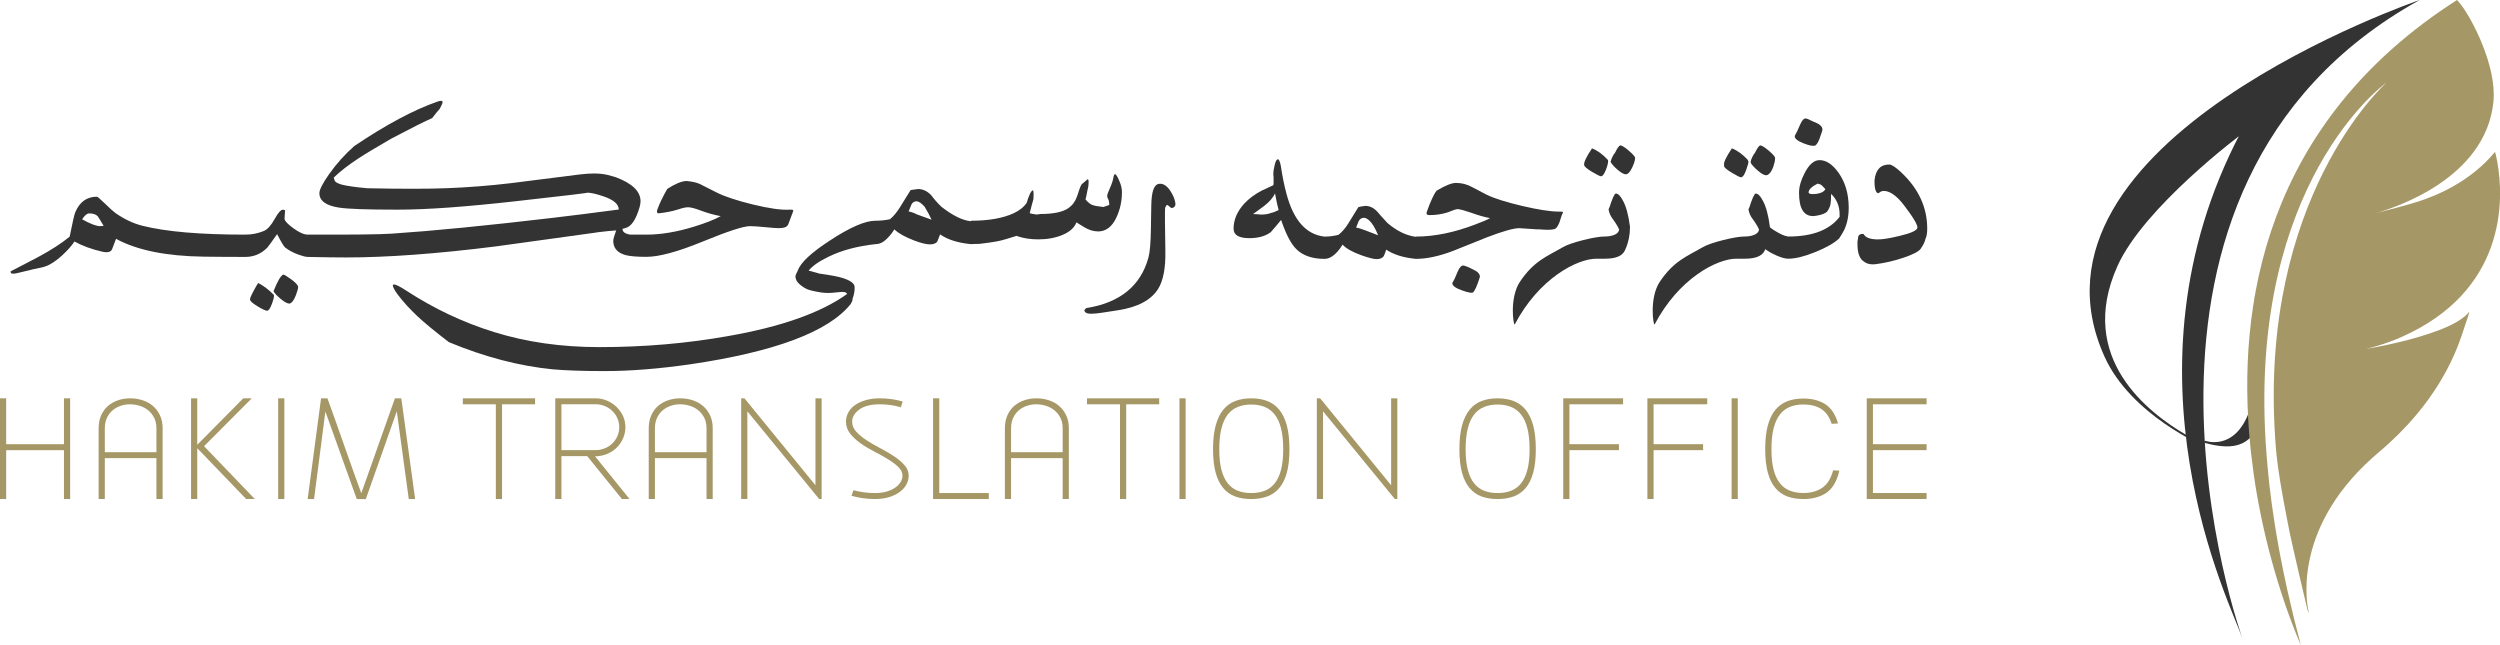 <svg xmlns="http://www.w3.org/2000/svg" width="376" height="97" viewBox="0 0 376 97" fill="none"><g clip-path="url(#clip0_726_23)"><path d="M339.107 44.562C341.872 70.492 331.473 66.236 331.473 66.236C331.845 66.344 331.243 66.524 331.589 66.616C334.532 67.398 337.583 67.666 339.249 64.739L339.57 58.818L339.102 44.567" fill="#333333"></path><path d="M337.25 95.982C335.575 91.014 317.875 56.261 336.986 19.965C343.14 8.282 337.129 20.178 337.129 20.178C337.129 20.178 322.463 31.101 318.46 40.028C312.237 53.919 323.25 62.149 328.746 65.377C330.434 66.368 331.551 67.129 331.551 67.129C331.551 67.129 320.485 62.45 316.512 53.623C301.915 21.186 363.921 -0.002 363.921 -0.002C312.765 28.328 337.254 95.982 337.254 95.982H337.25Z" fill="#333333"></path><path d="M361.086 50.729C358.542 51.845 356.205 52.393 355.772 52.493C356.179 52.427 358.204 52.084 360.692 51.49C364.682 50.541 369.85 48.956 371.395 46.857C371.395 46.857 371.269 47.459 370.841 48.634C370.313 50.06 368.971 55.797 363.371 62.446C361.844 64.26 359.996 66.146 357.758 68.028C357.438 68.296 357.131 68.563 356.832 68.835C344.373 79.987 347.138 91.545 347.173 91.788C347.273 92.536 347.199 92.168 347.052 91.725C347.043 91.7 347.035 91.671 347.026 91.641C346.926 91.336 344.737 81.89 344.421 80.351C344.386 80.188 344.351 80.025 344.321 79.862C344.213 79.335 344.109 78.808 344.009 78.277C343.884 77.658 343.767 77.039 343.655 76.425C343.546 75.848 343.443 75.275 343.339 74.714C343.308 74.547 343.278 74.384 343.252 74.221C343.049 73.088 342.871 72.001 342.724 70.993C342.703 70.83 342.677 70.671 342.655 70.516C342.642 70.412 342.625 70.307 342.612 70.203C342.482 69.245 342.378 68.375 342.313 67.635C342.291 67.392 342.274 67.15 342.257 66.912C342.227 66.535 342.201 66.159 342.179 65.787C339.799 29.926 358.403 12.848 358.953 12.409C358.347 12.79 338.44 27.642 340.742 66.255C340.755 66.502 340.772 66.749 340.79 66.995C340.859 68.016 340.937 69.057 341.036 70.115C341.054 70.311 341.075 70.508 341.093 70.704C341.101 70.796 341.11 70.892 341.119 70.984C341.127 71.089 341.14 71.198 341.149 71.302C341.171 71.503 341.192 71.7 341.21 71.9C341.214 71.946 341.218 71.992 341.223 72.042C341.223 72.051 341.223 72.059 341.223 72.063C341.24 72.21 341.253 72.36 341.27 72.507C341.292 72.707 341.313 72.908 341.339 73.113C341.525 74.735 341.75 76.404 342.014 78.118C342.062 78.44 342.114 78.762 342.166 79.084C342.218 79.406 342.27 79.732 342.326 80.063C342.365 80.318 342.413 80.573 342.456 80.832C342.551 81.376 342.646 81.924 342.746 82.475C342.802 82.785 342.858 83.094 342.919 83.404C343.2 84.897 343.512 86.419 343.845 87.97C343.914 88.288 343.984 88.606 344.057 88.923C344.637 91.524 345.299 94.217 346.043 96.998C346.043 96.998 345.818 96.509 345.442 95.593C345.416 95.53 345.39 95.468 345.364 95.405C345.156 94.886 344.905 94.259 344.628 93.515C344.598 93.439 344.572 93.364 344.546 93.289C344.312 92.67 344.061 91.976 343.797 91.219C343.75 91.077 343.702 90.935 343.65 90.788C342.949 88.735 342.162 86.231 341.409 83.37C341.361 83.191 341.313 83.015 341.27 82.831C341.244 82.731 341.218 82.634 341.192 82.534C341.119 82.25 341.045 81.965 340.976 81.677C340.92 81.455 340.868 81.229 340.816 81.004C340.772 80.84 340.734 80.677 340.699 80.519C340.214 78.453 339.755 76.241 339.362 73.912C339.297 73.519 339.232 73.125 339.167 72.724C339.167 72.703 339.163 72.682 339.158 72.661C339.119 72.402 339.08 72.147 339.041 71.883C339.011 71.666 338.976 71.453 338.946 71.231C338.929 71.118 338.916 71.005 338.903 70.892C338.777 69.993 338.661 69.078 338.557 68.145C338.535 67.94 338.513 67.744 338.492 67.539C338.474 67.38 338.457 67.221 338.444 67.066C338.444 67.05 338.444 67.033 338.44 67.016C336.354 46.029 340.556 18.531 369.534 -0.002C369.534 -0.002 369.78 0.27 370.174 0.767C371.758 2.791 375.536 9.942 375.012 15.286C373.87 26.902 360.061 31.301 357.161 32.1C358.524 31.757 362.116 30.829 363.756 30.294C366.954 29.256 371.736 27.099 375.255 22.842C375.255 22.842 375.437 23.453 375.623 24.51C376.06 27.007 376.518 31.991 374.627 37.214C372.849 42.123 368.997 47.254 361.099 50.725L361.086 50.729Z" fill="#A59866"></path><path d="M231.384 34.485C231.955 34.535 232.444 34.56 232.86 34.56C233.249 34.56 233.565 34.522 233.812 34.447C234.059 34.372 234.297 34.045 234.53 33.473C234.66 33.071 234.79 32.674 234.92 32.273C234.972 32.197 235.011 32.13 235.037 32.068C235.063 32.005 235.076 31.963 235.076 31.938C235.076 31.863 234.959 31.825 234.725 31.825H234.452C233.184 31.825 231.332 31.537 228.896 30.964C226.459 30.387 224.685 29.826 223.573 29.274L221.357 28.112C220.604 27.71 219.816 27.51 218.986 27.51C218.336 27.51 217.367 27.899 216.073 28.672C215.839 28.948 215.567 29.45 215.255 30.173C215.125 30.424 214.918 30.951 214.632 31.75C214.58 31.85 214.554 31.963 214.554 32.089C214.554 32.264 214.697 32.352 214.983 32.352C215.965 32.352 216.887 32.214 217.739 31.938C218.518 31.612 219.02 31.449 219.254 31.449C219.695 31.499 220.379 31.687 221.314 32.013C222.348 32.39 223.283 32.653 224.109 32.804C223.668 33.054 222.945 33.368 221.933 33.74C218.748 34.965 215.757 35.58 212.957 35.58V35.618C211.533 35.442 210.11 34.756 208.686 33.552C207.985 32.799 207.483 32.239 207.171 31.863C206.626 31.261 206.02 30.964 205.345 30.964C204.904 31.014 204.553 31.077 204.298 31.152C203.778 31.976 203.294 32.766 202.839 33.519C202.385 34.271 201.874 34.869 201.303 35.321C200.602 35.496 199.905 35.584 199.204 35.584C196.46 35.283 194.556 33.147 193.492 29.166C193.154 27.915 192.868 26.515 192.639 24.963C192.561 24.562 192.483 24.294 192.405 24.156C192.327 24.018 192.263 23.951 192.211 23.951C192.003 23.951 191.834 24.252 191.704 24.85C191.626 25.176 191.574 25.431 191.549 25.62C191.523 25.808 191.51 26.038 191.51 26.314C191.536 26.439 191.549 26.652 191.549 26.953V27.405C191.549 27.656 191.536 27.807 191.51 27.857C190.731 28.208 190.164 28.471 189.8 28.647C188.736 29.199 187.844 29.86 187.121 30.637C186.061 31.812 185.529 33.063 185.529 34.393C185.529 35.342 186.316 35.819 187.9 35.819C189.246 35.819 190.319 35.517 191.124 34.919C191.696 34.267 192.211 33.657 192.678 33.08C193.401 35.208 194.154 36.659 194.933 37.433C195.915 38.432 197.343 38.934 199.204 38.934C199.62 38.934 200.022 38.796 200.407 38.52C200.952 38.143 201.454 37.571 201.922 36.793C202.441 37.37 203.398 37.905 204.795 38.407C205.882 38.783 206.622 38.971 207.011 38.971C207.504 38.971 207.851 38.846 208.058 38.595C208.162 38.47 208.305 38.118 208.487 37.545C209.599 38.298 211.088 38.758 212.953 38.934C214.584 38.934 216.45 38.532 218.548 37.734C220.232 37.056 221.915 36.383 223.599 35.706C226.009 34.782 227.641 34.317 228.493 34.317C229.606 34.393 230.566 34.455 231.367 34.505L231.384 34.485ZM191.215 32.009C190.8 32.185 190.268 32.273 189.623 32.273C189.207 32.222 188.818 32.197 188.459 32.197C189.134 31.695 189.662 31.311 190.051 31.035C190.904 30.382 191.475 29.734 191.761 29.082C191.968 30.207 192.15 31.047 192.306 31.595C191.864 31.821 191.501 31.959 191.22 32.009H191.215ZM205.202 34.597C204.605 34.372 204.194 34.246 203.96 34.221C204.012 34.096 204.077 33.933 204.155 33.732C204.233 33.531 204.298 33.368 204.35 33.243C204.531 32.916 204.804 32.753 205.168 32.753C205.401 32.779 205.648 32.904 205.908 33.13C206.401 33.581 206.851 34.33 207.266 35.384C206.487 35.083 205.804 34.819 205.206 34.593L205.202 34.597Z" fill="#333333"></path><path d="M221.928 40.72C220.92 40.193 220.297 39.93 220.063 39.93C219.777 39.93 219.505 40.231 219.245 40.829C218.856 41.753 218.635 42.242 218.583 42.292C218.479 42.418 218.427 42.531 218.427 42.631C218.479 43.007 218.973 43.354 219.903 43.681C220.833 44.007 221.379 44.107 221.534 43.982C221.794 43.781 222.132 43.045 222.543 41.765C222.569 41.665 222.582 41.59 222.582 41.54C222.53 41.213 222.309 40.937 221.92 40.716L221.928 40.72Z" fill="#333333"></path><path d="M259.314 25.047C259.418 25.273 259.825 25.599 260.539 26.022C261.249 26.448 261.686 26.662 261.842 26.662C262.101 26.662 262.357 26.306 262.616 25.591C262.876 24.876 262.993 24.433 262.967 24.257C262.945 24.232 262.923 24.207 262.897 24.186C262.897 24.144 262.897 24.102 262.889 24.069C262.11 23.22 261.309 22.631 260.478 22.309C259.591 23.63 259.197 24.475 259.306 24.838C259.293 24.922 259.293 24.993 259.31 25.047H259.314Z" fill="#333333"></path><path d="M263.317 24.525C263.551 24.876 263.897 25.252 264.369 25.65C264.91 26.126 265.338 26.365 265.65 26.365C266.065 26.289 266.416 25.867 266.702 25.089C266.883 24.562 266.974 24.136 266.974 23.814C266.974 23.81 266.974 23.805 266.974 23.801C266.974 23.768 266.974 23.734 266.974 23.705C266.896 23.479 266.559 23.116 265.966 22.614C265.369 22.116 264.958 21.865 264.724 21.865C264.516 21.966 264.269 22.317 263.984 22.919C263.646 23.346 263.413 23.818 263.283 24.345C263.304 24.378 263.322 24.416 263.343 24.454C263.33 24.483 263.326 24.504 263.322 24.529L263.317 24.525Z" fill="#333333"></path><path d="M271.285 21.568C272.176 21.919 272.769 22.019 273.05 21.869C273.284 21.668 273.483 21.338 273.652 20.873C273.821 20.409 273.955 20.016 274.059 19.69C274.085 19.565 274.097 19.477 274.097 19.427C274.072 19.125 273.851 18.849 273.435 18.603C272.682 18.277 272.167 18.038 271.882 17.888C271.726 17.838 271.622 17.812 271.57 17.812C271.285 17.812 271.012 18.114 270.752 18.712C270.363 19.611 270.129 20.112 270.051 20.213C269.973 20.313 269.934 20.413 269.934 20.514C269.934 20.865 270.38 21.216 271.276 21.563L271.285 21.568Z" fill="#333333"></path><path d="M273.647 24.086C272.816 24.086 272.068 24.751 271.393 26.077C270.847 27.126 270.575 28.105 270.575 29.004C270.575 31.333 271.276 32.495 272.673 32.495H272.829C272.881 32.47 272.972 32.458 273.102 32.458C273.903 32.332 274.461 32.132 274.772 31.856C275.058 31.479 275.24 31.082 275.318 30.655C275.37 30.354 275.396 29.853 275.396 29.154C276.248 29.978 276.677 31.007 276.677 32.232V32.608C275.175 34.586 272.596 35.573 268.947 35.573C268.458 35.523 267.766 35.222 266.887 34.674C266.615 34.502 266.381 34.339 266.191 34.176V34.109C265.957 32.307 265.594 30.982 265.1 30.129C264.741 29.455 264.399 29.117 264.092 29.117C264.04 29.117 263.992 29.129 263.936 29.154C263.728 29.48 263.534 29.903 263.356 30.43C263.174 31.028 263.045 31.379 262.967 31.479C263.045 32.006 263.265 32.504 263.629 32.98C263.724 33.11 263.811 33.231 263.893 33.348C264.217 33.817 264.438 34.218 264.564 34.557C264.486 34.904 264.239 35.163 263.824 35.326C263.408 35.489 262.945 35.569 262.426 35.569C261.673 35.569 260.582 35.753 259.141 36.112C257.704 36.476 256.687 36.832 256.09 37.183C253.732 38.559 251.775 39.198 249.642 42.364C248.032 44.756 248.647 49 248.854 48.799C252.477 41.879 258.237 38.91 261.14 38.91H262.421C264.001 38.91 264.988 38.521 265.377 37.747C265.425 37.655 265.472 37.563 265.511 37.467C265.533 37.488 265.55 37.505 265.568 37.522C265.957 37.823 266.507 38.128 267.221 38.442C267.935 38.755 268.51 38.91 268.952 38.91C270.012 38.91 271.367 38.58 273.011 37.915C274.656 37.25 275.854 36.568 276.603 35.87C276.966 35.318 277.226 34.883 277.382 34.557C277.849 33.532 278.07 32.366 278.044 31.065C278.018 29.087 277.512 27.398 276.529 25.997C275.621 24.722 274.664 24.082 273.656 24.082L273.647 24.086ZM273.82 29.004C273.47 29.129 273.076 29.192 272.635 29.192C272.427 29.192 272.271 29.167 272.167 29.117C272.063 29.067 272.011 29.016 272.011 28.966C272.011 28.515 272.466 28.067 273.37 27.616C273.63 27.666 273.838 27.753 273.993 27.879C274.253 28.13 274.435 28.318 274.539 28.443C274.409 28.694 274.171 28.883 273.82 29.008V29.004Z" fill="#333333"></path><path d="M286.007 25.98C285.124 25.156 284.505 24.742 284.142 24.742C282.822 24.742 282.082 25.545 281.926 27.147V27.372C281.926 28.05 282.017 28.547 282.199 28.874C282.303 28.999 282.394 29.062 282.471 29.062C282.523 29.062 282.575 29.037 282.627 28.986C282.861 28.786 283.121 28.698 283.406 28.723C284.081 28.748 284.817 29.175 285.622 29.998C286.011 30.4 286.539 31.073 287.215 32.026C287.994 33.126 288.379 33.854 288.379 34.205C288.379 34.632 287.487 35.058 285.7 35.48C284.146 35.857 283.021 36.032 282.32 36.007C281.234 35.982 280.559 35.719 280.299 35.217C280.273 35.192 280.221 35.179 280.143 35.179C279.676 35.179 279.442 35.418 279.442 35.894C279.39 36.17 279.364 36.321 279.364 36.346V36.722C279.364 38.048 279.676 38.913 280.295 39.311C280.658 39.612 281.121 39.762 281.693 39.762C281.822 39.737 281.978 39.725 282.16 39.725C283.506 39.549 284.852 39.236 286.202 38.788C287.704 38.286 288.595 37.826 288.881 37.4C289.296 36.798 289.526 36.313 289.582 35.936C289.764 35.585 289.854 35.075 289.854 34.397C289.854 31.219 288.573 28.418 286.007 25.988V25.98Z" fill="#333333"></path><path d="M176.004 28.686C175.541 27.992 175.034 27.637 174.493 27.637C174.428 27.637 174.359 27.641 174.294 27.653C173.546 27.775 173.182 28.824 173.152 30.961L173.095 34.444C173.069 36.498 172.944 37.949 172.719 38.76C171.568 42.971 168.452 45.517 163.458 46.324L163.354 46.341L163.068 46.671L163.142 46.826C163.289 47.148 163.756 47.186 164.146 47.186C164.535 47.186 165.094 47.131 165.777 47.027L168.166 46.659C171.105 46.207 173.13 45.128 174.186 43.447C174.948 42.226 175.315 40.324 175.272 37.798C175.203 33.993 175.19 31.797 175.233 31.27C175.367 30.932 175.484 30.84 175.536 30.815C175.588 30.836 175.735 30.915 176.056 31.199L176.151 31.283L176.276 31.27C176.484 31.25 176.605 31.149 176.666 31.066C176.778 30.923 176.813 30.731 176.765 30.476C176.666 29.895 176.406 29.293 175.999 28.682L176.004 28.686Z" fill="#333333"></path><path d="M43.722 41.958C43.111 41.515 42.735 41.293 42.596 41.293C42.207 41.481 41.718 42.322 41.134 43.815C41.342 44.149 41.692 44.521 42.177 44.923C42.718 45.378 43.159 45.629 43.492 45.667C43.856 45.625 44.189 45.211 44.492 44.417C44.73 43.798 44.847 43.375 44.847 43.145C44.778 42.836 44.401 42.439 43.722 41.958Z" fill="#333333"></path><path d="M38.84 42.565C38.727 42.686 38.494 43.087 38.13 43.773C37.728 44.526 37.555 44.961 37.607 45.082C37.65 45.312 38.031 45.642 38.754 46.081C39.476 46.516 39.948 46.738 40.173 46.738C40.398 46.738 40.636 46.395 40.891 45.709C41.147 45.023 41.251 44.572 41.194 44.358C40.415 43.564 39.628 42.966 38.836 42.565H38.84Z" fill="#333333"></path><path d="M89.811 34.941C91.13 34.778 92.087 34.686 92.671 34.657C92.658 34.711 92.559 35.008 92.377 35.543C92.251 35.907 92.208 36.237 92.251 36.53C92.364 37.446 92.974 38.056 94.086 38.366C94.74 38.541 95.791 38.629 97.237 38.629C99.128 38.629 101.954 37.86 105.71 36.321C109.467 34.782 111.825 34.013 112.782 34.013C113.31 34.013 114.071 34.063 115.067 34.163C116.062 34.264 116.737 34.314 117.101 34.314C117.503 34.314 117.828 34.272 118.07 34.184C118.312 34.096 118.485 33.925 118.581 33.67C118.788 33.118 118.996 32.562 119.208 31.997C119.208 31.972 119.234 31.888 119.29 31.755C119.334 31.675 119.316 31.612 119.247 31.575C119.178 31.533 119.005 31.52 118.723 31.533C117.542 31.612 115.698 31.353 113.193 30.747C110.8 30.157 109.012 29.564 107.831 28.974C106.952 28.531 106.078 28.087 105.2 27.644C104.685 27.431 104.031 27.289 103.239 27.222C102.503 27.247 101.543 27.644 100.361 28.409C99.652 29.647 99.167 30.655 98.899 31.433C98.816 31.633 98.786 31.796 98.816 31.918C98.842 32.039 98.933 32.093 99.089 32.081C100.188 31.959 101.162 31.767 102.01 31.495C102.677 31.265 103.187 31.161 103.533 31.173C103.936 31.186 104.55 31.349 105.368 31.658C106.368 32.035 107.376 32.319 108.393 32.507C107.489 33.017 106.139 33.548 104.347 34.1C101.759 34.895 99.388 35.288 97.233 35.288H94.792C94.013 35.167 93.623 34.878 93.623 34.422C93.861 34.355 94.021 34.309 94.104 34.28C94.952 34.067 95.649 33.03 96.189 31.173C96.285 30.864 96.337 30.563 96.337 30.266C96.337 28.786 95.099 27.586 92.624 26.657C92.221 26.549 91.819 26.436 91.412 26.314C90.802 26.168 90.109 26.093 89.348 26.093C88.72 26.093 88.01 26.139 87.218 26.235C83.769 26.666 80.32 27.101 76.871 27.544C73.604 27.933 70.332 28.188 67.065 28.309C64.2 28.418 60.24 28.418 55.194 28.309C53.441 28.146 52.173 27.966 51.399 27.765C50.815 27.602 50.468 27.414 50.356 27.201C50.3 27.038 50.243 26.879 50.187 26.716C51.174 25.762 52.42 24.792 53.922 23.814C54.839 23.207 56.479 22.221 58.847 20.849C61.937 19.222 63.988 18.194 65 17.763C65.446 17.173 65.827 16.701 66.147 16.35C66.424 15.839 66.563 15.509 66.563 15.363C66.563 15.229 66.485 15.162 66.333 15.162C66.208 15.162 66.026 15.204 65.792 15.283C62.261 16.509 58.094 18.729 53.294 21.957C51.862 23.22 50.594 24.633 49.499 26.189C48.525 27.573 48.036 28.526 48.036 29.053C48.036 30.207 49.036 30.935 51.04 31.232C52.377 31.433 55.281 31.533 59.76 31.533C64.239 31.533 70.042 31.107 77.672 30.253C85.301 29.4 88.846 28.974 88.305 28.974C88.833 28.974 89.642 29.154 90.724 29.517C92.282 30.04 93.061 30.705 93.061 31.512C89.109 32.035 85.808 32.453 83.15 32.762C73.106 33.946 65.026 34.736 58.903 35.142C57.068 35.263 52.857 35.309 46.279 35.284C45.708 35.284 44.985 34.962 44.111 34.318C43.276 33.712 42.839 33.247 42.795 32.925C42.795 32.725 42.808 32.474 42.839 32.181C42.865 31.884 42.882 31.704 42.882 31.637C42.757 31.571 42.644 31.537 42.549 31.537C42.242 31.537 41.839 31.989 41.337 32.888C40.779 33.896 40.225 34.514 39.667 34.744C38.788 35.108 37.858 35.288 36.871 35.288C30.111 35.288 24.966 34.845 21.43 33.958C20.041 33.607 18.678 32.963 17.34 32.022C17.09 31.847 16.561 31.37 15.757 30.592C15.06 29.919 14.67 29.584 14.588 29.584C13.056 29.584 11.966 30.37 11.312 31.943C11.174 32.277 10.897 33.494 10.477 35.593C9.265 36.589 7.686 37.609 5.742 38.658C4.366 39.369 2.981 40.089 1.592 40.816C1.592 40.908 1.605 40.983 1.636 41.038C1.731 41.213 2.138 41.205 2.847 41.017C4.626 40.574 5.76 40.31 6.249 40.231C7.166 40.055 8.196 39.453 9.339 38.416C10.187 37.638 10.806 36.936 11.195 36.321C12.364 36.965 13.753 37.479 15.367 37.851C16.202 38.039 16.704 37.906 16.869 37.45C17.146 36.71 17.34 36.2 17.453 35.919C20.582 37.626 24.966 38.52 30.6 38.6C32.34 38.625 34.43 38.642 36.88 38.642C38.174 38.642 39.277 38.178 40.199 37.249C40.294 37.157 40.792 36.476 41.679 35.213C42.276 36.384 42.679 37.053 42.891 37.228C43.419 37.646 44.085 38.002 44.894 38.299C45.535 38.529 46.002 38.642 46.292 38.642C48.837 38.696 50.75 38.721 52.031 38.721C58.249 38.721 65.792 38.165 74.668 37.048C79.719 36.35 84.769 35.652 89.815 34.953L89.811 34.941ZM15.069 34.013C14.484 34.013 13.58 33.67 12.355 32.984C12.732 32.394 13.086 32.097 13.42 32.097C14.004 32.097 14.428 32.24 14.692 32.52C14.774 32.616 15.073 33.097 15.588 33.971C15.406 33.996 15.233 34.013 15.064 34.013H15.069Z" fill="#333333"></path><path d="M165.132 34.811C166.323 34.811 167.244 34.121 167.889 32.745C168.46 31.545 168.742 30.257 168.742 28.877C168.742 28.375 168.612 27.828 168.352 27.225C168.067 26.527 167.833 26.176 167.651 26.176C167.573 26.301 167.521 26.402 167.495 26.477C167.443 26.979 167.236 27.627 166.872 28.43C166.638 28.931 166.522 29.283 166.522 29.479C166.522 29.605 166.548 29.718 166.6 29.818C166.755 30.019 166.833 30.357 166.833 30.83L165.942 31.131C165.089 31.031 164.583 30.943 164.427 30.867C164.115 30.817 163.726 30.529 163.263 30.006C163.367 29.58 163.471 29.082 163.575 28.505C163.678 28.179 163.73 27.807 163.73 27.38C163.73 27.104 163.678 26.966 163.575 26.966C163.549 26.966 163.445 27.054 163.263 27.23C163.003 27.43 162.809 27.593 162.679 27.719C162.523 27.945 162.289 28.559 161.978 29.559C161.718 30.311 161.277 30.897 160.658 31.323C159.805 31.9 158.403 32.185 156.464 32.185C156.282 32.235 156.049 32.26 155.763 32.26C155.633 32.21 155.504 32.185 155.374 32.185C155.114 32.135 154.945 32.097 154.867 32.072C155.101 31.123 155.283 30.433 155.413 30.006C155.439 29.831 155.452 29.555 155.452 29.182C155.452 28.881 155.426 28.693 155.374 28.618C155.244 28.618 155.088 28.793 154.906 29.145C154.673 29.672 154.517 30.107 154.439 30.458C154.023 31.11 153.366 31.645 152.457 32.072C150.825 32.825 148.688 33.197 146.048 33.197V33.272C144.806 33.172 143.317 32.448 141.582 31.093C141.01 30.541 140.495 29.956 140.028 29.329C139.431 28.727 138.786 28.43 138.085 28.43C137.618 28.48 137.241 28.53 136.96 28.58C136.882 28.68 136.363 29.517 135.406 31.093C134.913 31.896 134.398 32.519 133.852 32.971C133.177 33.121 132.455 33.197 131.676 33.197C130.122 33.197 127.841 34.184 124.838 36.161C122.016 37.989 120.398 39.502 119.983 40.703C119.749 41.129 119.632 41.438 119.632 41.639C119.684 41.99 119.801 42.262 119.983 42.463C120.294 42.839 120.744 43.178 121.341 43.475C121.731 43.651 122.48 43.826 123.596 44.002C125.513 44.278 127.071 43.508 127.409 44.211C123.471 47.038 117.49 49.154 109.462 50.554C103.274 51.654 96.838 52.206 90.157 52.206C84.431 52.206 79.165 51.453 74.348 49.952C69.713 48.526 65.281 46.435 61.062 43.684C60.132 43.082 59.535 42.785 59.275 42.785C59.145 42.785 59.08 42.823 59.08 42.898C59.08 43.174 59.34 43.663 59.859 44.361C60.66 45.411 61.633 46.477 62.772 47.552C63.806 48.526 65.385 49.827 67.51 51.458C72.872 53.686 78.078 55.05 83.129 55.547C85.124 55.723 87.725 55.811 90.936 55.811C94.77 55.811 99.041 55.472 103.754 54.799C116.546 52.921 124.617 49.894 127.954 45.716C128.343 44.892 128.144 45.47 128.222 44.943C128.456 44.316 128.56 43.718 128.534 43.14C128.508 42.614 127.885 42.166 126.669 41.79C126.02 41.589 124.881 41.376 123.25 41.15C122.886 41.05 122.341 40.899 121.618 40.698C122.216 39.971 123.224 39.273 124.648 38.595C126.591 37.646 128.932 37.019 131.68 36.718C132.121 36.718 132.533 36.58 132.922 36.304C133.493 35.877 134.021 35.279 134.515 34.501C135.138 35.103 136.146 35.664 137.544 36.191C138.552 36.567 139.318 36.755 139.838 36.755C140.383 36.755 140.755 36.617 140.963 36.341C141.119 35.94 141.261 35.58 141.391 35.254C142.555 36.057 144.109 36.542 146.052 36.718C146.39 36.692 146.805 36.68 147.294 36.68C148.38 36.554 149.263 36.429 149.934 36.304C150.349 36.228 150.799 36.115 151.293 35.965C152.015 35.739 152.548 35.576 152.885 35.476C153.842 35.827 154.932 36.002 156.148 36.002C157.52 36.002 158.745 35.777 159.818 35.325C160.891 34.873 161.584 34.25 161.895 33.447C162.363 33.749 162.748 33.987 163.06 34.163C163.761 34.589 164.444 34.802 165.119 34.802L165.132 34.811ZM137.938 32.26C137.444 32.009 137.02 31.858 136.657 31.808L137.046 30.834C137.202 30.458 137.488 30.27 137.899 30.27C138.236 30.32 138.622 30.596 139.063 31.093C139.504 31.821 139.851 32.469 140.11 33.046L137.933 32.256L137.938 32.26Z" fill="#333333"></path><path d="M238.274 24.863C238.304 25.064 238.676 25.382 239.399 25.821C240.126 26.256 240.593 26.49 240.797 26.515C241.03 26.515 241.277 26.185 241.537 25.52C241.762 24.934 241.87 24.495 241.857 24.19C241.857 24.148 241.857 24.106 241.848 24.073C241.069 23.224 240.269 22.634 239.438 22.312C238.551 23.634 238.157 24.479 238.265 24.842C238.265 24.851 238.265 24.859 238.269 24.863H238.274Z" fill="#333333"></path><path d="M243.051 29.116C242.999 29.116 242.952 29.128 242.896 29.153C242.688 29.479 242.493 29.902 242.316 30.428C242.134 31.026 242.004 31.378 241.926 31.478C242.004 32.005 242.225 32.503 242.588 32.979C242.684 33.109 242.77 33.23 242.852 33.347C243.177 33.816 243.398 34.217 243.523 34.556C243.445 34.903 243.199 35.162 242.783 35.325C242.368 35.488 241.905 35.568 241.385 35.568C240.632 35.568 239.542 35.752 238.105 36.111C236.668 36.475 235.651 36.831 235.054 37.182C232.695 38.557 230.739 39.197 228.606 42.363C226.996 44.755 227.61 48.999 227.818 48.798C231.44 41.878 237.2 38.909 240.104 38.909H241.385C242.965 38.909 243.947 38.52 244.337 37.746C244.384 37.654 244.432 37.562 244.471 37.466C244.912 36.496 245.142 35.4 245.15 34.171V34.104C244.917 32.302 244.553 30.976 244.06 30.123C243.701 29.45 243.359 29.111 243.051 29.111V29.116Z" fill="#333333"></path><path d="M244.917 22.61C244.319 22.112 243.908 21.861 243.674 21.861C243.467 21.962 243.22 22.313 242.934 22.915C242.597 23.342 242.363 23.814 242.233 24.341C242.255 24.375 242.272 24.412 242.294 24.45C242.489 24.772 242.826 25.136 243.302 25.541C243.835 25.993 244.237 26.218 244.523 26.218C244.86 26.193 245.185 25.842 245.496 25.165C245.756 24.617 245.899 24.161 245.921 23.802C245.921 23.768 245.921 23.735 245.921 23.705C245.843 23.48 245.505 23.116 244.912 22.614L244.917 22.61Z" fill="#333333"></path><path d="M10.551 75.054H9.62V67.707H0.93L0.93 75.054H0L0 59.908H0.93V66.808H9.62V59.908H10.551V75.054Z" fill="#A59866"></path><path d="M23.525 75.054V68.907H15.765V75.054H14.835V64.408C14.835 63.667 14.965 63.015 15.224 62.442C15.484 61.873 15.83 61.401 16.263 61.033C16.696 60.665 17.198 60.385 17.769 60.193C18.34 60.004 18.942 59.908 19.587 59.908C20.232 59.908 20.842 60.004 21.435 60.193C22.023 60.381 22.542 60.669 22.988 61.046C23.434 61.426 23.789 61.894 24.057 62.455C24.325 63.015 24.46 63.663 24.46 64.403V75.05H23.529L23.525 75.054ZM23.525 68.008V64.408C23.525 63.81 23.412 63.283 23.183 62.831C22.954 62.38 22.655 62.007 22.283 61.706C21.911 61.405 21.486 61.179 21.011 61.033C20.534 60.887 20.05 60.807 19.552 60.807C19.054 60.807 18.609 60.883 18.154 61.033C17.7 61.184 17.297 61.409 16.942 61.706C16.592 62.007 16.306 62.38 16.09 62.831C15.874 63.283 15.765 63.805 15.765 64.408V68.008H23.525Z" fill="#A59866"></path><path d="M36.59 59.912H37.862L30.691 67.109L38.325 75.054H37.023L29.666 67.406V75.054H28.735V59.908H29.666V66.896L36.586 59.908L36.59 59.912Z" fill="#A59866"></path><path d="M42.765 75.054H41.835V59.908H42.765V75.054Z" fill="#A59866"></path><path d="M48.288 59.912H49.248C50.118 62.313 50.967 64.696 51.793 67.063C52.62 69.434 53.468 71.805 54.338 74.184L59.397 59.908H60.357L62.439 75.054H61.478L59.678 61.861C58.89 64.061 58.116 66.26 57.35 68.46C56.584 70.659 55.809 72.859 55.021 75.058H53.654L48.937 61.895C48.647 64.115 48.361 66.314 48.084 68.493C47.807 70.672 47.522 72.863 47.232 75.062H46.271L48.288 59.917V59.912Z" fill="#A59866"></path><path d="M75.504 75.054H74.573V60.807H69.609V59.908H80.472V60.807H75.508V75.054H75.504Z" fill="#A59866"></path><path d="M84.44 68.606V75.054H83.51V59.908H89.56C90.179 59.908 90.758 60.025 91.299 60.255C91.836 60.485 92.312 60.799 92.728 61.2C93.143 61.602 93.468 62.062 93.706 62.58C93.944 63.099 94.061 63.659 94.061 64.261C94.061 64.801 93.957 65.328 93.749 65.834C93.541 66.344 93.247 66.804 92.866 67.213C92.485 67.623 92.009 67.958 91.438 68.217C90.867 68.476 90.222 68.618 89.499 68.635L94.684 75.054H93.537L88.322 68.606H84.445H84.44ZM90.958 67.435C91.39 67.255 91.771 67.008 92.091 66.699C92.412 66.39 92.667 66.026 92.853 65.603C93.039 65.185 93.134 64.734 93.134 64.253C93.134 63.772 93.039 63.325 92.853 62.902C92.667 62.484 92.412 62.116 92.091 61.807C91.771 61.497 91.395 61.251 90.958 61.071C90.525 60.891 90.057 60.799 89.56 60.799H84.44V67.698H89.56C90.057 67.698 90.52 67.611 90.958 67.427V67.435Z" fill="#A59866"></path><path d="M106.26 75.054V68.907H98.501V75.054H97.57V64.408C97.57 63.667 97.7 63.015 97.96 62.442C98.219 61.873 98.566 61.401 98.998 61.033C99.431 60.665 99.933 60.385 100.504 60.193C101.076 60 101.677 59.908 102.322 59.908C102.967 59.908 103.577 60.004 104.17 60.193C104.758 60.381 105.278 60.669 105.719 61.046C106.161 61.422 106.52 61.894 106.788 62.455C107.056 63.015 107.191 63.663 107.191 64.403V75.05H106.26V75.054ZM106.26 68.008V64.408C106.26 63.81 106.148 63.283 105.918 62.831C105.689 62.38 105.39 62.007 105.018 61.706C104.646 61.405 104.222 61.179 103.746 61.033C103.27 60.887 102.785 60.807 102.287 60.807C101.79 60.807 101.348 60.883 100.89 61.033C100.435 61.184 100.033 61.409 99.678 61.706C99.327 62.007 99.042 62.38 98.825 62.831C98.609 63.283 98.501 63.805 98.501 64.408V68.008H106.26Z" fill="#A59866"></path><path d="M112.401 75.054H111.471V59.908H111.968L122.645 72.984V59.908H123.575V75.054H123.203L112.401 61.861V75.054Z" fill="#A59866"></path><path d="M128.802 64.951C129.227 65.411 129.75 65.842 130.369 66.239C130.988 66.641 131.672 67.034 132.416 67.422C133.16 67.811 133.844 68.213 134.463 68.623C135.086 69.032 135.605 69.476 136.03 69.957C136.454 70.437 136.666 70.964 136.666 71.546C136.666 71.985 136.558 72.415 136.341 72.833C136.125 73.252 135.796 73.628 135.363 73.958C134.93 74.289 134.398 74.552 133.766 74.753C133.134 74.954 132.407 75.054 131.576 75.054C130.914 75.054 130.287 75.008 129.698 74.92C129.11 74.828 128.564 74.715 128.067 74.573L128.348 73.733C128.824 73.854 129.326 73.954 129.854 74.034C130.382 74.113 130.958 74.155 131.576 74.155C132.239 74.155 132.827 74.08 133.346 73.929C133.866 73.778 134.299 73.578 134.649 73.331C135 73.08 135.268 72.8 135.454 72.491C135.64 72.181 135.735 71.868 135.735 71.546C135.735 71.065 135.523 70.626 135.099 70.224C134.675 69.823 134.151 69.434 133.533 69.053C132.909 68.673 132.23 68.292 131.486 67.912C130.741 67.531 130.057 67.121 129.439 66.682C128.82 66.243 128.296 65.758 127.872 65.227C127.448 64.696 127.236 64.094 127.236 63.412C127.236 62.931 127.348 62.48 127.578 62.049C127.807 61.618 128.136 61.251 128.569 60.941C129.001 60.632 129.534 60.381 130.166 60.193C130.797 60.004 131.516 59.908 132.321 59.908C132.922 59.908 133.511 59.95 134.091 60.029C134.671 60.109 135.229 60.23 135.766 60.389L135.484 61.259C134.511 60.958 133.455 60.807 132.321 60.807C130.997 60.807 129.971 61.066 129.248 61.589C128.525 62.112 128.162 62.718 128.162 63.416C128.162 63.977 128.374 64.487 128.798 64.947L128.802 64.951Z" fill="#A59866"></path><path d="M148.714 74.155V75.054H140.336V59.908H141.266V74.155H148.714Z" fill="#A59866"></path><path d="M159.823 75.054V68.907H152.064V75.054H151.133V64.408C151.133 63.667 151.263 63.015 151.523 62.442C151.782 61.873 152.129 61.401 152.561 61.033C152.994 60.665 153.496 60.385 154.067 60.193C154.639 60.004 155.24 59.908 155.885 59.908C156.53 59.908 157.14 60.004 157.733 60.193C158.326 60.381 158.841 60.669 159.282 61.046C159.728 61.426 160.083 61.894 160.351 62.455C160.619 63.015 160.754 63.663 160.754 64.403V75.05H159.823V75.054ZM159.823 68.008V64.408C159.823 63.81 159.711 63.283 159.481 62.831C159.252 62.38 158.953 62.007 158.581 61.706C158.209 61.405 157.785 61.179 157.309 61.033C156.833 60.887 156.348 60.807 155.85 60.807C155.353 60.807 154.907 60.883 154.453 61.033C153.998 61.184 153.596 61.409 153.241 61.706C152.89 62.007 152.605 62.38 152.388 62.831C152.172 63.283 152.064 63.805 152.064 64.408V68.008H159.823Z" fill="#A59866"></path><path d="M169.378 75.054H168.448V60.807H163.484V59.908H174.346V60.807H169.382V75.054H169.378Z" fill="#A59866"></path><path d="M178.319 75.054H177.389V59.908H178.319V75.054Z" fill="#A59866"></path><path d="M182.833 64.006C183.093 63.036 183.469 62.246 183.967 61.635C184.464 61.025 185.062 60.586 185.767 60.314C186.472 60.042 187.277 59.908 188.186 59.908C189.095 59.908 189.878 60.042 190.592 60.314C191.306 60.586 191.912 61.025 192.41 61.635C192.908 62.246 193.284 63.036 193.544 64.006C193.803 64.976 193.933 66.16 193.933 67.561C193.933 68.961 193.803 70.136 193.544 71.086C193.284 72.035 192.908 72.804 192.41 73.394C191.912 73.983 191.311 74.41 190.592 74.669C189.878 74.928 189.078 75.058 188.186 75.058C187.295 75.058 186.468 74.928 185.767 74.669C185.062 74.41 184.464 73.983 183.967 73.394C183.469 72.804 183.093 72.035 182.833 71.086C182.573 70.136 182.443 68.961 182.443 67.561C182.443 66.16 182.573 64.976 182.833 64.006ZM183.703 70.647C183.919 71.487 184.235 72.164 184.65 72.687C185.066 73.21 185.572 73.582 186.169 73.812C186.767 74.042 187.442 74.155 188.186 74.155C188.93 74.155 189.606 74.042 190.203 73.812C190.804 73.582 191.311 73.206 191.722 72.687C192.133 72.169 192.453 71.487 192.67 70.647C192.886 69.806 192.994 68.777 192.994 67.556C192.994 66.335 192.886 65.298 192.67 64.437C192.453 63.575 192.137 62.881 191.722 62.354C191.306 61.823 190.8 61.439 190.203 61.2C189.601 60.962 188.93 60.841 188.186 60.841C187.442 60.841 186.771 60.962 186.169 61.2C185.568 61.439 185.062 61.823 184.65 62.354C184.235 62.886 183.923 63.58 183.703 64.437C183.486 65.298 183.378 66.335 183.378 67.556C183.378 68.777 183.486 69.806 183.703 70.647Z" fill="#A59866"></path><path d="M198.984 75.054H198.053V59.908H198.551L209.227 72.984V59.908H210.158V75.054H209.785L198.984 61.861V75.054Z" fill="#A59866"></path><path d="M219.886 64.006C220.145 63.036 220.522 62.246 221.019 61.635C221.517 61.025 222.114 60.586 222.82 60.314C223.521 60.042 224.33 59.908 225.239 59.908C226.148 59.908 226.931 60.042 227.645 60.314C228.359 60.586 228.965 61.025 229.463 61.635C229.96 62.246 230.337 63.036 230.596 64.006C230.856 64.976 230.986 66.16 230.986 67.561C230.986 68.961 230.856 70.136 230.596 71.086C230.337 72.035 229.96 72.804 229.463 73.394C228.965 73.983 228.359 74.41 227.645 74.669C226.931 74.928 226.13 75.058 225.239 75.058C224.347 75.058 223.521 74.928 222.82 74.669C222.114 74.41 221.517 73.983 221.019 73.394C220.522 72.804 220.145 72.035 219.886 71.086C219.626 70.136 219.496 68.961 219.496 67.561C219.496 66.16 219.626 64.976 219.886 64.006ZM220.755 70.647C220.972 71.487 221.288 72.164 221.703 72.687C222.119 73.21 222.625 73.582 223.222 73.812C223.819 74.042 224.494 74.155 225.239 74.155C225.983 74.155 226.654 74.042 227.255 73.812C227.857 73.582 228.363 73.206 228.774 72.687C229.19 72.169 229.502 71.487 229.722 70.647C229.943 69.806 230.047 68.777 230.047 67.556C230.047 66.335 229.939 65.298 229.722 64.437C229.506 63.575 229.19 62.881 228.774 62.354C228.359 61.823 227.853 61.439 227.255 61.2C226.654 60.962 225.983 60.841 225.239 60.841C224.494 60.841 223.819 60.962 223.222 61.2C222.621 61.439 222.114 61.823 221.703 62.354C221.288 62.886 220.972 63.58 220.755 64.437C220.539 65.298 220.431 66.335 220.431 67.556C220.431 68.777 220.539 69.806 220.755 70.647Z" fill="#A59866"></path><path d="M236.041 75.054H235.11V59.908H244.112V60.807H236.041V66.804H243.489V67.703H236.041V75.05V75.054Z" fill="#A59866"></path><path d="M248.699 75.054H247.769V59.908H256.77V60.807H248.699V66.804H256.147V67.703H248.699V75.05V75.054Z" fill="#A59866"></path><path d="M261.362 75.054H260.431V59.908H261.362V75.054Z" fill="#A59866"></path><path d="M274.721 74.096C273.799 74.736 272.635 75.054 271.229 75.054C270.32 75.054 269.511 74.924 268.809 74.665C268.108 74.406 267.507 73.979 267.009 73.39C266.511 72.8 266.135 72.026 265.875 71.065C265.616 70.103 265.486 68.936 265.486 67.556C265.486 66.176 265.616 64.972 265.875 64.002C266.135 63.032 266.511 62.246 267.009 61.648C267.507 61.05 268.104 60.615 268.809 60.343C269.515 60.071 270.32 59.938 271.229 59.938C272.531 59.938 273.63 60.222 274.518 60.791C275.409 61.359 276.05 62.325 276.443 63.684L275.483 63.743C275.132 62.685 274.6 61.932 273.886 61.493C273.172 61.054 272.289 60.832 271.233 60.832C270.489 60.832 269.813 60.954 269.216 61.192C268.615 61.43 268.108 61.815 267.697 62.346C267.282 62.877 266.966 63.571 266.75 64.428C266.533 65.29 266.425 66.327 266.425 67.548C266.425 68.769 266.533 69.798 266.75 70.638C266.966 71.479 267.282 72.156 267.697 72.679C268.113 73.201 268.619 73.574 269.216 73.804C269.813 74.034 270.489 74.147 271.233 74.147C272.349 74.147 273.293 73.887 274.059 73.369C274.825 72.85 275.374 71.968 275.703 70.73L276.634 70.789C276.283 72.348 275.647 73.448 274.725 74.088L274.721 74.096Z" fill="#A59866"></path><path d="M280.758 75.054V59.908H289.759V60.807H281.688V66.804H289.759V67.703H281.688V74.151H289.759V75.05H280.758V75.054Z" fill="#A59866"></path></g><defs><clipPath id="clip0_726_23"><rect width="376" height="97" fill="white"></rect></clipPath></defs></svg>